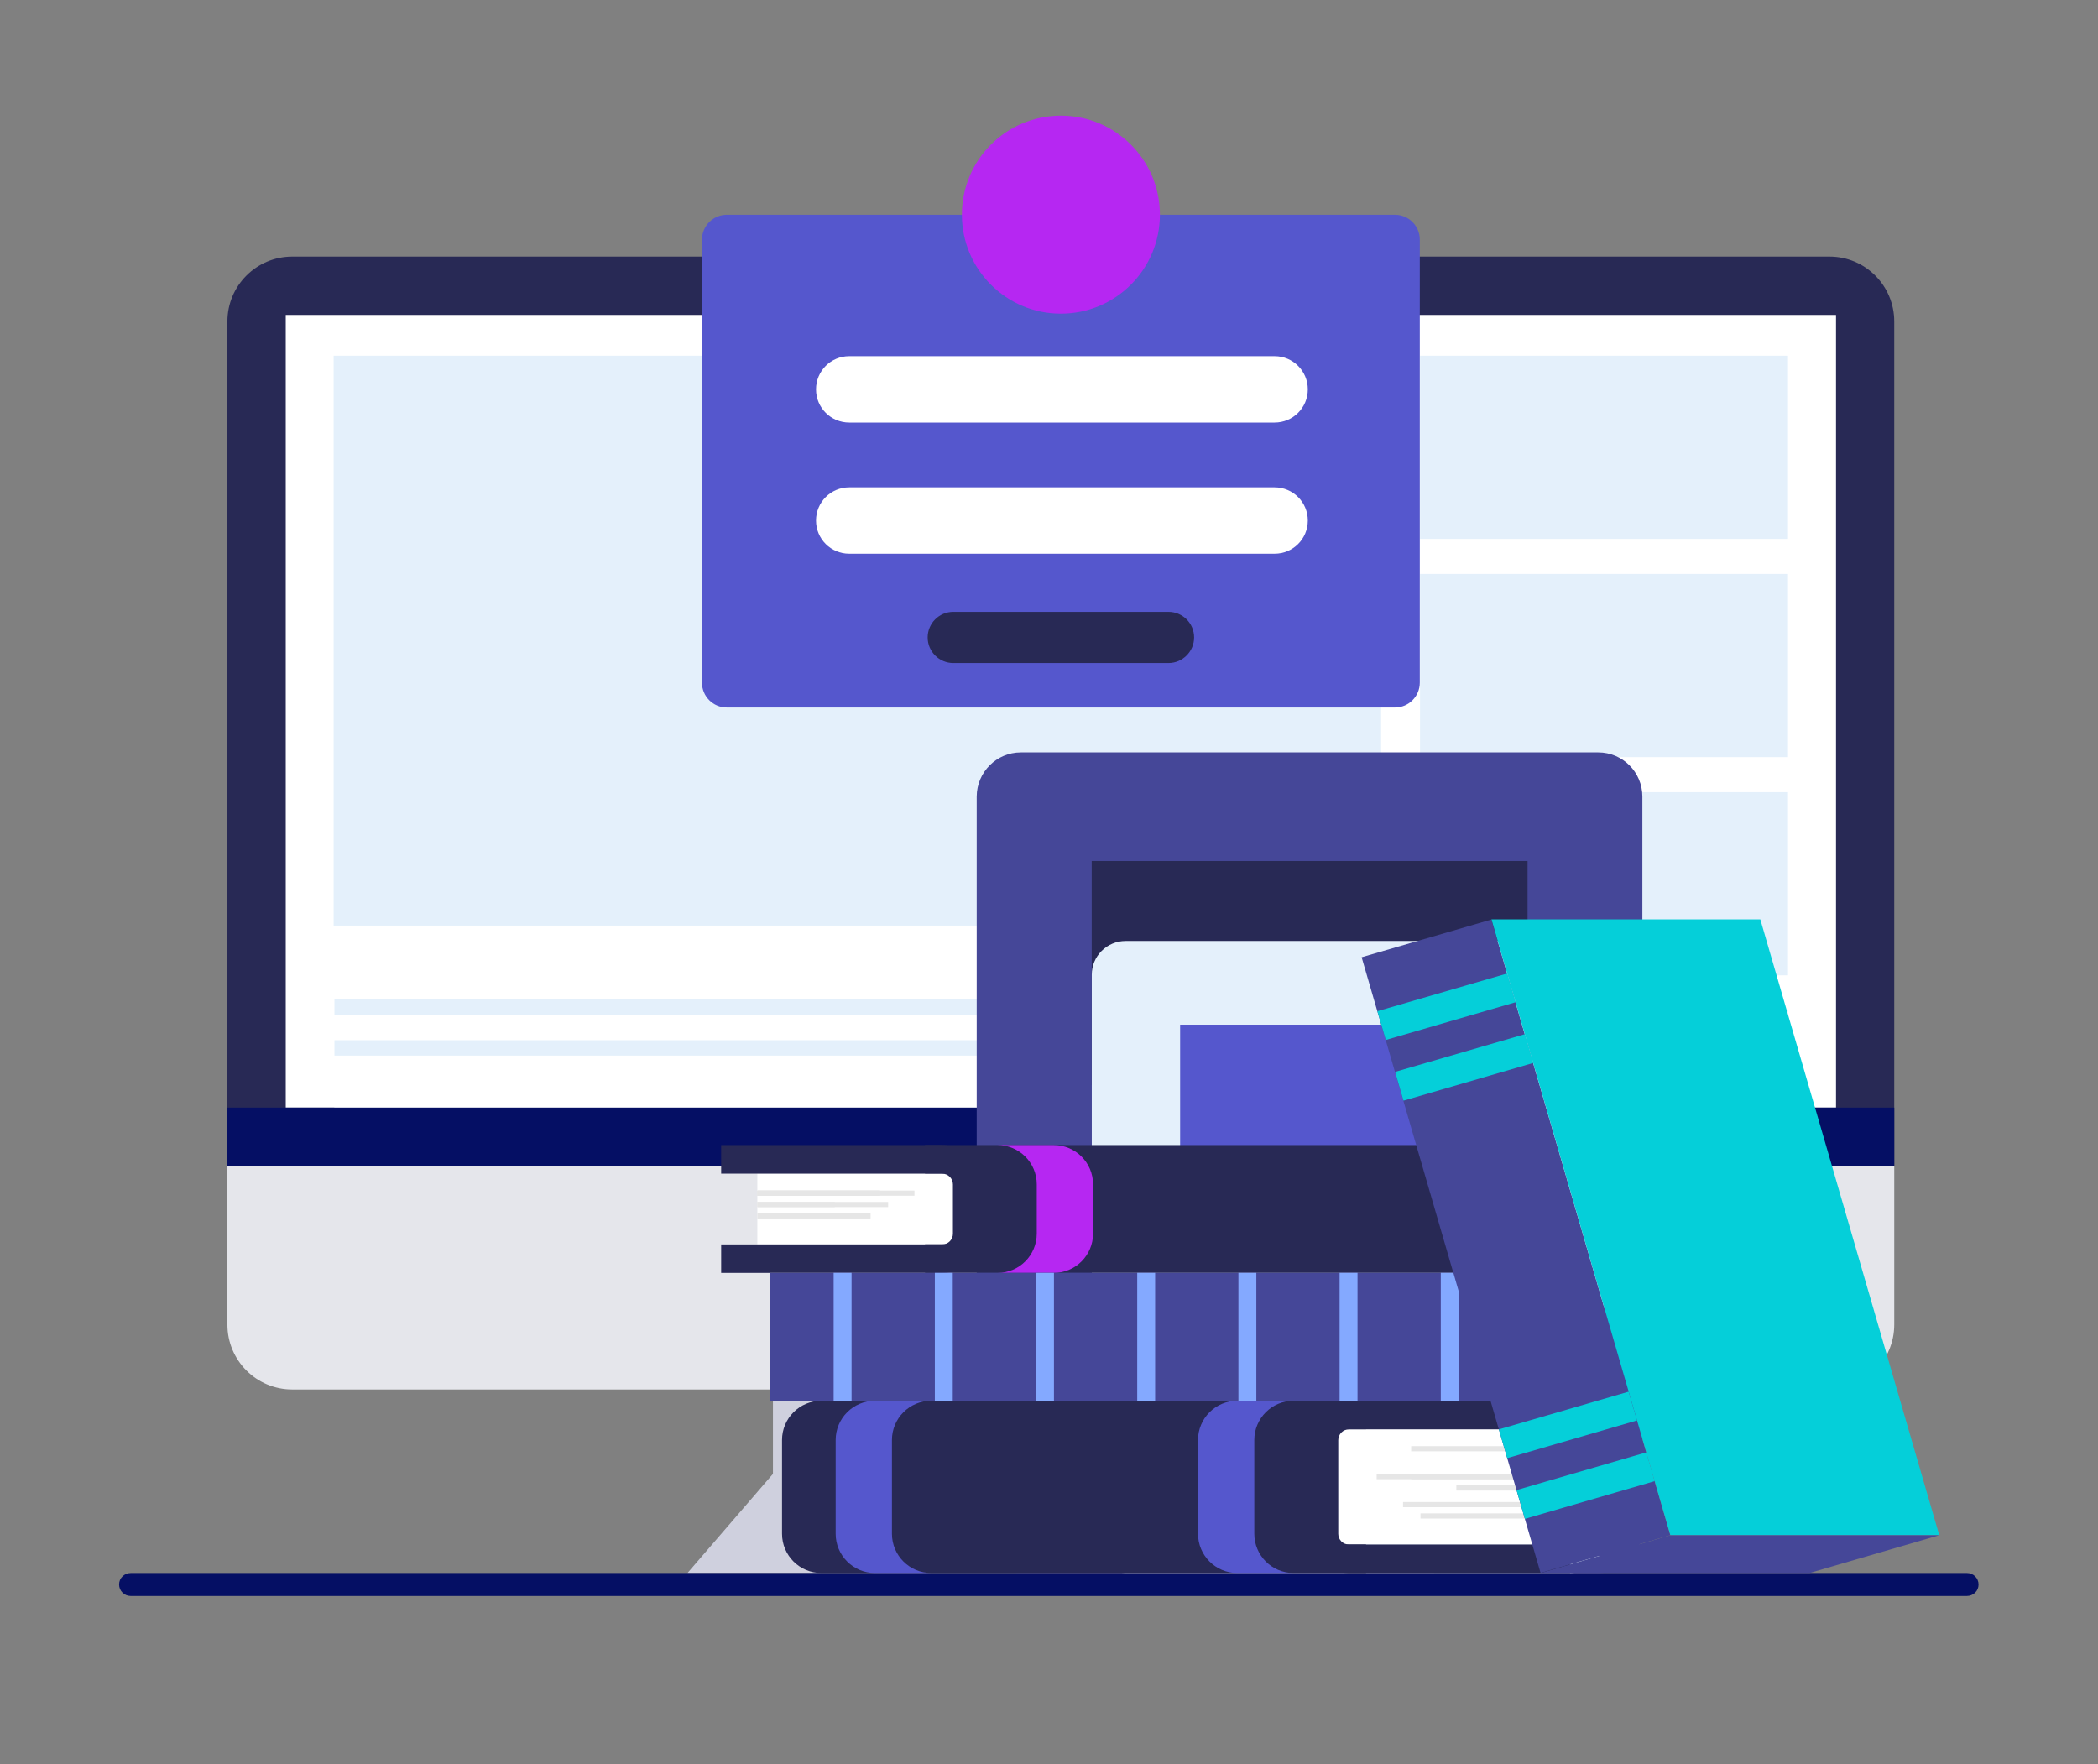 <svg id="e4EXneIWmC81" xmlns="http://www.w3.org/2000/svg" xmlns:xlink="http://www.w3.org/1999/xlink" viewBox="0 0 1826.7 1536" shape-rendering="geometricPrecision" text-rendering="geometricPrecision"><rect x="0" y="0" width="1826.7" height="1536" fill="#808080" stroke="none"/><style><![CDATA[#e4EXneIWmC826 {animation: e4EXneIWmC826_c_o 10000ms linear infinite normal forwards}@keyframes e4EXneIWmC826_c_o { 0% {opacity: 1} 56% {opacity: 1} 57% {opacity: 0} 100% {opacity: 0}} #e4EXneIWmC827 {animation: e4EXneIWmC827_c_o 10000ms linear infinite normal forwards}@keyframes e4EXneIWmC827_c_o { 0% {opacity: 0} 56% {opacity: 0} 57% {opacity: 1} 100% {opacity: 1}} #e4EXneIWmC884 {animation: e4EXneIWmC884_c_o 10000ms linear infinite normal forwards}@keyframes e4EXneIWmC884_c_o { 0% {opacity: 0} 1% {opacity: 1} 100% {opacity: 1}} #e4EXneIWmC885 {animation: e4EXneIWmC885_c_o 10000ms linear infinite normal forwards}@keyframes e4EXneIWmC885_c_o { 0% {opacity: 0} 12% {opacity: 0} 13% {opacity: 1} 100% {opacity: 1}} #e4EXneIWmC886 {animation: e4EXneIWmC886_c_o 10000ms linear infinite normal forwards}@keyframes e4EXneIWmC886_c_o { 0% {opacity: 0} 2% {opacity: 0} 3% {opacity: 1} 100% {opacity: 1}} #e4EXneIWmC887 {animation: e4EXneIWmC887_c_o 10000ms linear infinite normal forwards}@keyframes e4EXneIWmC887_c_o { 0% {opacity: 0} 4% {opacity: 0} 5% {opacity: 1} 100% {opacity: 1}} #e4EXneIWmC888 {animation: e4EXneIWmC888_c_o 10000ms linear infinite normal forwards}@keyframes e4EXneIWmC888_c_o { 0% {opacity: 0} 6% {opacity: 0} 7% {opacity: 1} 100% {opacity: 1}} #e4EXneIWmC889 {animation: e4EXneIWmC889_c_o 10000ms linear infinite normal forwards}@keyframes e4EXneIWmC889_c_o { 0% {opacity: 0} 8% {opacity: 0} 9% {opacity: 1} 100% {opacity: 1}} #e4EXneIWmC890 {animation: e4EXneIWmC890_c_o 10000ms linear infinite normal forwards}@keyframes e4EXneIWmC890_c_o { 0% {opacity: 0} 10% {opacity: 0} 11% {opacity: 1} 100% {opacity: 1}} #e4EXneIWmC891 {animation: e4EXneIWmC891_c_o 10000ms linear infinite normal forwards}@keyframes e4EXneIWmC891_c_o { 0% {opacity: 0} 16% {opacity: 0} 17% {opacity: 1} 100% {opacity: 1}} #e4EXneIWmC892 {animation: e4EXneIWmC892_c_o 10000ms linear infinite normal forwards}@keyframes e4EXneIWmC892_c_o { 0% {opacity: 0} 18% {opacity: 0} 19% {opacity: 1} 100% {opacity: 1}} #e4EXneIWmC893 {animation: e4EXneIWmC893_c_o 10000ms linear infinite normal forwards}@keyframes e4EXneIWmC893_c_o { 0% {opacity: 0} 20% {opacity: 0} 21% {opacity: 1} 100% {opacity: 1}} #e4EXneIWmC894 {animation: e4EXneIWmC894_c_o 10000ms linear infinite normal forwards}@keyframes e4EXneIWmC894_c_o { 0% {opacity: 0} 22% {opacity: 0} 23% {opacity: 1} 100% {opacity: 1}} #e4EXneIWmC895 {animation: e4EXneIWmC895_c_o 10000ms linear infinite normal forwards}@keyframes e4EXneIWmC895_c_o { 0% {opacity: 0} 24% {opacity: 0} 25% {opacity: 1} 100% {opacity: 1}} #e4EXneIWmC896 {animation: e4EXneIWmC896_c_o 10000ms linear infinite normal forwards}@keyframes e4EXneIWmC896_c_o { 0% {opacity: 0} 26% {opacity: 0} 27% {opacity: 1} 100% {opacity: 1}} #e4EXneIWmC897 {animation: e4EXneIWmC897_c_o 10000ms linear infinite normal forwards}@keyframes e4EXneIWmC897_c_o { 0% {opacity: 0} 28% {opacity: 0} 29% {opacity: 1} 100% {opacity: 1}} #e4EXneIWmC898 {animation: e4EXneIWmC898_c_o 10000ms linear infinite normal forwards}@keyframes e4EXneIWmC898_c_o { 0% {opacity: 0} 30% {opacity: 0} 31% {opacity: 1} 100% {opacity: 1}} #e4EXneIWmC899 {animation: e4EXneIWmC899_c_o 10000ms linear infinite normal forwards}@keyframes e4EXneIWmC899_c_o { 0% {opacity: 0} 32% {opacity: 0} 33% {opacity: 1} 100% {opacity: 1}} #e4EXneIWmC8100 {animation: e4EXneIWmC8100_c_o 10000ms linear infinite normal forwards}@keyframes e4EXneIWmC8100_c_o { 0% {opacity: 0} 34% {opacity: 0} 35% {opacity: 1} 100% {opacity: 1}} #e4EXneIWmC8101_ts {animation: e4EXneIWmC8101_ts__ts 10000ms linear infinite normal forwards}@keyframes e4EXneIWmC8101_ts__ts { 0% {transform: translate(927.6px,190.476px) scale(0,0.215)} 65% {transform: translate(927.6px,190.476px) scale(0,0.215);animation-timing-function: cubic-bezier(0.42,0,0.58,1)} 69% {transform: translate(927.6px,190.476px) scale(0.215,0.215)} 100% {transform: translate(927.6px,190.476px) scale(0.215,0.215)}} #e4EXneIWmC8103_to {animation: e4EXneIWmC8103_to__to 10000ms linear infinite normal forwards}@keyframes e4EXneIWmC8103_to__to { 0% {transform: translate(2444.325px,1379.6px)} 41% {transform: translate(2444.325px,1379.6px);animation-timing-function: cubic-bezier(0.42,0,0.58,1)} 60% {transform: translate(956.65px,682.093px)} 100% {transform: translate(956.65px,682.093px)}} #e4EXneIWmC8103_tk {animation: e4EXneIWmC8103_tk__tk 10000ms linear infinite normal forwards}@keyframes e4EXneIWmC8103_tk__tk { 0% {transform: skewX(0deg) skewY(0deg)} 60% {transform: skewX(0deg) skewY(0deg)} 63% {transform: skewX(4deg) skewY(0deg)} 100% {transform: skewX(4deg) skewY(0deg)}} #e4EXneIWmC8103 {animation: e4EXneIWmC8103_c_o 10000ms linear infinite normal forwards}@keyframes e4EXneIWmC8103_c_o { 0% {opacity: 1} 65% {opacity: 1} 66% {opacity: 0} 100% {opacity: 0}}]]></style><g><g><g><path d="M1649.3,279.9v735.2h-1451.3v-735.2c0-31.2,25.3-56.5,56.5-56.5h1338.4c31.2,0,56.4,25.3,56.4,56.5Z" fill="#282955"/><rect width="1265.2" height="698.6" rx="0" ry="0" transform="translate(291.1 316.5)" fill="#fff"/><path d="M248.8,274.2v690.2h1349.8v-690.2h-1349.8Z" fill="#fff"/><polygon points="1248.7,1369.6 1174.3,1283.3 1174.3,1283.3 1174.3,1209.8 673,1209.8 673,1283.3 598.6,1369.6" fill="#e5e6eb"/><polygon points="1248.7,1369.6 1174.3,1283.3 1174.3,1283.3 1174.3,1209.8 673,1209.8 673,1283.3 598.6,1369.6" opacity="0.1" fill="#050f64"/></g><path d="M1649.3,1015.1v138.2c0,31.2-25.3,56.5-56.5,56.5h-1338.3c-31.2,0-56.5-25.3-56.5-56.5v-138.2h1451.3Z" fill="#e5e6eb"/><rect width="50.8" height="1451.4" rx="0" ry="0" transform="matrix(0 1-1 0 1649.3 964.367)" fill="#050f64"/><circle r="41.7" transform="translate(923.7 1112.5)" fill="#050f64"/><g><rect width="912" height="496.2" rx="0" ry="0" transform="translate(290.5 309.7)" fill="#e4f0fb"/><rect width="320.4" height="159.5" rx="0" ry="0" transform="translate(1236.4 309.7)" fill="#e4f0fb"/><rect width="320.4" height="159.5" rx="0" ry="0" transform="translate(1236.4 499.7)" fill="#e4f0fb"/><rect width="320.4" height="159.5" rx="0" ry="0" transform="translate(1236.4 689.7)" fill="#e4f0fb"/><rect width="320.4" height="49.1" rx="0" ry="0" transform="translate(1236.4 879.7)" fill="#e4f0fb"/><rect width="879.3" height="13.4" rx="0" ry="0" transform="translate(291.2 870)" fill="#e4f0fb"/><rect width="879.3" height="13.4" rx="0" ry="0" transform="translate(291.2 905.7)" fill="#e4f0fb"/></g></g><g><path d="M1214.6,616h-581.8c-11.9,0-21.6-9.7-21.6-21.6v-385.8c0-11.9,9.7-21.6,21.6-21.6h581.8c11.9,0,21.6,9.7,21.6,21.6v385.8c0,11.9-9.7,21.6-21.6,21.6Z" fill="#5557cd"/><g><path d="M1109.8,367.9h-370.4c-16,0-28.9-12.9-28.9-28.9v0c0-16,12.9-28.9,28.9-28.9h370.4c16,0,28.9,12.9,28.9,28.9v0c0,16-12.9,28.9-28.9,28.9Z" fill="#fff"/><path d="M1109.8,482.1h-370.4c-16,0-28.9-12.9-28.9-28.9v0c0-16,12.9-28.9,28.9-28.9h370.4c16,0,28.9,12.9,28.9,28.9v0c0,16-12.9,28.9-28.9,28.9Z" fill="#fff"/></g><path id="e4EXneIWmC826" d="M1017.4,577.3h-187.4c-12.3,0-22.3-10-22.3-22.3v0c0-12.3,10-22.3,22.3-22.3h187.4c12.3,0,22.3,10,22.3,22.3v0c0,12.2-10,22.3-22.3,22.3Z" fill="#282955"/><path id="e4EXneIWmC827" d="M1017.4,577.3h-187.4c-12.3,0-22.3-10-22.3-22.3v0c0-12.3,10-22.3,22.3-22.3h187.4c12.3,0,22.3,10,22.3,22.3v0c0,12.2-10,22.3-22.3,22.3Z" opacity="0" fill="#05cfd9"/><circle r="86.2" transform="translate(923.7 186.9)" fill="#b627f2"/></g><path d="M1722.7,1379.6c0,2.8-1.1,5.3-3,7.1-1.8,1.8-4.4,2.9-7.2,2.9h-1598.7c-5.6,0-10.1-4.5-10.1-10c0-2.8,1.1-5.3,3-7.1c1.8-1.8,4.4-2.9,7.2-2.9h1598.8c5.4,0,10,4.4,10,10Z" fill="#050f64"/><g><g><g><path d="M888.8,655.1h502.8c21.2,0,38.4,17.2,38.4,38.4v637.7c0,21.2-17.2,38.4-38.4,38.4h-502.8c-21.2,0-38.4-17.2-38.4-38.4v-637.7c.1-21.2,17.3-38.4,38.4-38.4Z" fill="#454798"/><rect width="379.5" height="195" rx="0" ry="0" transform="matrix(-1 0 0-1 1330.03 944.66)" fill="#282955"/><g><path d="M980.1,819.3h387.3c16.3,0,29.5,13.2,29.5,29.5v491.2c0,16.3-13.2,29.5-29.5,29.5h-387.3c-16.3,0-29.5-13.2-29.5-29.5v-491.2c-.1-16.3,13.2-29.5,29.5-29.5Z" fill="#e4f0fb"/><rect width="292.3" height="150.2" rx="0" ry="0" transform="matrix(-1 0 0-1 1319.82 1042.37)" fill="#5557cd"/></g></g><g><path d="M715.1,1369.6h474.3v-150h-474.3c-18.9,0-34.2,15.3-34.2,34.2v81.6c0,18.9,15.3,34.2,34.2,34.2Z" fill="#282955"/><path d="M1043.1,1253.8v81.6c0,18.9,15.3,34.2,34.2,34.2h49c-18.9,0-34.2-15.3-34.2-34.2v-81.6c0-18.9,15.3-34.2,34.2-34.2h-49c-18.9,0-34.2,15.3-34.2,34.2Z" fill="#5557cd"/><path d="M727.6,1253.8v81.6c0,18.9,15.3,34.2,34.2,34.2h49c-18.9,0-34.2-15.3-34.2-34.2v-81.6c0-18.9,15.3-34.2,34.2-34.2h-49c-18.9,0-34.2,15.3-34.2,34.2Z" fill="#5557cd"/><rect width="176.3" height="100.3" rx="0" ry="0" transform="matrix(-1 0 0-1 1335.42 1344.74)" fill="#fff"/><path d="M1140.3,1253.8v81.6c0,18.9,15.3,34.2,34.2,34.2h192.5v-24.8h-192.5c-5.2,0-9.3-4.2-9.3-9.3v-81.6c0-5.2,4.2-9.4,9.3-9.4h192.5v-24.8h-192.5c-18.9-.1-34.2,15.2-34.2,34.1Z" fill="#282955"/><g><rect width="106.8" height="4.5" rx="0" ry="0" transform="matrix(-1 0 0-1 1335.47 1263.65)" fill="#e6e6e6"/><rect width="136.8" height="4.5" rx="0" ry="0" transform="matrix(-1 0 0-1 1335.44 1287.92)" fill="#e6e6e6"/><rect width="67.4" height="4.5" rx="0" ry="0" transform="matrix(-1 0 0-1 1335.43 1297.81)" fill="#e6e6e6"/></g><g><rect width="106.8" height="4.5" rx="0" ry="0" transform="matrix(-1 0 0-1 1335.47 1287.92)" fill="#e6e6e6"/><rect width="113.9" height="4.5" rx="0" ry="0" transform="matrix(-1 0 0-1 1335.5 1312.3)" fill="#e6e6e6"/><rect width="98.6" height="4.5" rx="0" ry="0" transform="matrix(-1 0 0-1 1335.41 1322.18)" fill="#e6e6e6"/></g></g><g><path d="M1279.7,1108.3h-474.3v-111.3h474.3c18.9,0,34.2,15.3,34.2,34.2v42.9c0,18.9-15.3,34.2-34.2,34.2Z" fill="#282955"/><path d="M951.7,1031.2v42.9c0,18.9-15.3,34.2-34.2,34.2h-49c18.9,0,34.2-15.3,34.2-34.2v-42.9c0-18.9-15.3-34.2-34.2-34.2h49c18.9,0,34.2,15.3,34.2,34.2Z" fill="#b627f2"/><rect width="176.3" height="61.6" rx="0" ry="0" transform="translate(659.4 1021.8)" fill="#fff"/><path d="M854.5,1031.2v42.9c0,18.9-15.3,34.2-34.2,34.2h-192.4v-24.8h192.5c5.2,0,9.3-4.2,9.3-9.3v-42.9c0-5.2-4.2-9.4-9.3-9.4h-192.5v-24.9h192.5c18.9,0,34.1,15.3,34.1,34.2Z" fill="#282955"/><g><rect width="106.8" height="4.5" rx="0" ry="0" transform="translate(659.4 1036.6)" fill="#e6e6e6"/><rect width="136.8" height="4.5" rx="0" ry="0" transform="translate(659.4 1036.6)" fill="#e6e6e6"/><rect width="67.4" height="4.5" rx="0" ry="0" transform="translate(659.4 1046.5)" fill="#e6e6e6"/></g><g><rect width="106.8" height="4.5" rx="0" ry="0" transform="translate(659.4 1036.6)" fill="#e6e6e6"/><rect width="113.9" height="4.5" rx="0" ry="0" transform="translate(659.4 1046.5)" fill="#e6e6e6"/><rect width="98.6" height="4.5" rx="0" ry="0" transform="translate(659.4 1056.4)" fill="#e6e6e6"/></g></g><g><rect width="654.5" height="111.3" rx="0" ry="0" transform="matrix(-1 0 0-1 1325.16 1219.55)" fill="#454798"/><g><rect width="15.6" height="111.3" rx="0" ry="0" transform="matrix(-1 0 0-1 1270.08 1219.56)" fill="#84a9ff"/><rect width="15.6" height="111.3" rx="0" ry="0" transform="matrix(-1 0 0-1 1181.97 1219.56)" fill="#84a9ff"/><rect width="15.6" height="111.3" rx="0" ry="0" transform="matrix(-1 0 0-1 1093.87 1219.56)" fill="#84a9ff"/><rect width="15.6" height="111.3" rx="0" ry="0" transform="matrix(-1 0 0-1 1005.76 1219.56)" fill="#84a9ff"/><rect width="15.6" height="111.3" rx="0" ry="0" transform="matrix(-1 0 0-1 917.66 1219.56)" fill="#84a9ff"/><rect width="15.6" height="111.3" rx="0" ry="0" transform="matrix(-1 0 0-1 829.55 1219.56)" fill="#84a9ff"/><rect width="15.6" height="111.3" rx="0" ry="0" transform="matrix(-1 0 0-1 741.44 1219.56)" fill="#84a9ff"/></g></g><g><rect width="117.7" height="558.4" rx="0" ry="0" transform="matrix(-.96 0.279-.279-.96 1454.343 1336.679)" fill="#454798"/><g><rect width="117.7" height="26.1" rx="0" ry="0" transform="matrix(-.96 0.279-.279-.96 1319.559 872.652)" fill="#05cfd9"/><rect width="117.7" height="26.1" rx="0" ry="0" transform="matrix(-.96 0.279-.279-.96 1334.965 925.497)" fill="#05cfd9"/><rect width="117.7" height="26.1" rx="0" ry="0" transform="matrix(-.96 0.279-.279-.96 1425.323 1236.751)" fill="#05cfd9"/><rect width="117.7" height="26.1" rx="0" ry="0" transform="matrix(-.96 0.279-.279-.96 1440.729 1289.606)" fill="#05cfd9"/></g></g><polygon points="1688.5,1336.7 1532.7,800.5 1298.6,800.5 1454.4,1336.7" fill="#05cfd9"/></g><polygon points="1688.5,1336.7 1575.5,1369.6 1341.4,1369.6 1454.4,1336.7" fill="#454798"/></g></g><circle id="e4EXneIWmC884" r="17.3" transform="translate(774.3 338.3)" opacity="0" fill="#282955"/><circle id="e4EXneIWmC885" r="17.3" transform="translate(1050.3 338.3)" opacity="0" fill="#282955"/><circle id="e4EXneIWmC886" r="17.3" transform="translate(819.7 338.3)" opacity="0" fill="#282955"/><circle id="e4EXneIWmC887" r="17.3" transform="translate(865 338.3)" opacity="0" fill="#282955"/><circle id="e4EXneIWmC888" r="17.3" transform="translate(910.3 338.3)" opacity="0" fill="#282955"/><circle id="e4EXneIWmC889" r="17.3" transform="translate(957 338.3)" opacity="0" fill="#282955"/><circle id="e4EXneIWmC890" r="17.3" transform="translate(1003.7 338.3)" opacity="0" fill="#282955"/><path id="e4EXneIWmC891" d="M771.6,442.3l-7.7,10.1v.2l12.2-1.6v5.5L764,455v.2l7.8,9.7-5.1,2.9-4.9-11.3h-.2l-5.3,11.4-4.6-2.9l7.7-9.9v-.2l-12,1.5v-5.5l11.9,1.5v-.2l-7.6-9.9l4.9-2.8l5,11.3h.2l4.9-11.3l4.9,2.8Z" opacity="0"/><path id="e4EXneIWmC892" d="M805.3,442.3l-7.7,10.1v.2l12.2-1.6v5.5L797.6,455v.2l7.8,9.7-5.1,2.9-4.9-11.3h-.2l-5.3,11.4-4.6-2.9l7.7-9.9v-.2l-12,1.5v-5.5l11.9,1.5v-.2l-7.6-9.9l4.9-2.8l5,11.3h.2l4.9-11.3l5,2.8Z" opacity="0"/><path id="e4EXneIWmC893" d="M838.9,442.3l-7.7,10.1v.2l12.2-1.6v5.5L831.2,455v.2l7.8,9.7-5.1,2.9-4.9-11.3h-.2l-5.3,11.4L819,465l7.7-9.9v-.2l-12,1.5v-5.5l11.9,1.5v-.2l-7.6-9.9l4.9-2.8l5,11.3h.2l4.9-11.3l4.9,2.8Z" opacity="0"/><path id="e4EXneIWmC894" d="M872.5,442.3l-7.7,10.1v.2L877,451v5.5L864.8,455v.2l7.8,9.7-5.1,2.9-4.9-11.3h-.2l-5.3,11.4-4.6-2.9l7.7-9.9v-.2l-12,1.5v-5.5l11.9,1.5v-.2l-7.6-9.9l4.9-2.8l5,11.3h.2l4.9-11.3l5,2.8Z" opacity="0"/><path id="e4EXneIWmC895" d="M906.1,442.3l-7.7,10.1v.2l12.2-1.6v5.5L898.4,455v.2l7.8,9.7-5.1,2.9-4.9-11.3h-.2l-5.3,11.4-4.6-2.9l7.7-9.9v-.2l-12,1.5v-5.5l11.9,1.5v-.2l-7.6-9.9l4.9-2.8l5,11.3h.2l4.9-11.3l5,2.8Z" opacity="0"/><path id="e4EXneIWmC896" d="M939.7,442.3L932,452.4v.2l12.2-1.6v5.5L932,455v.2l7.8,9.7-5.1,2.9-4.9-11.3h-.2l-5.3,11.4-4.6-2.9l7.7-9.9v-.2l-12,1.5v-5.5l11.9,1.5v-.2l-7.6-9.9l4.9-2.8l5,11.3h.2l4.9-11.3l5,2.8Z" opacity="0"/><path id="e4EXneIWmC897" d="M973.3,442.3l-7.7,10.1v.2l12.2-1.6v5.5L965.6,455v.2l7.8,9.7-5.1,2.9-4.9-11.3h-.2l-5.3,11.4-4.6-2.9l7.7-9.9v-.2l-12,1.5v-5.5l11.9,1.5v-.2l-7.6-9.9l4.9-2.8l5,11.3h.2l4.9-11.3l5,2.8Z" opacity="0"/><path id="e4EXneIWmC898" d="M1006.9,442.3l-7.7,10.1v.2l12.2-1.6v5.5L999.2,455v.2l7.8,9.7-5.1,2.9-4.9-11.3h-.2l-5.3,11.4L987,465l7.7-9.9v-.2l-12,1.5v-5.5l11.9,1.5v-.2l-7.6-9.9l4.9-2.8l5,11.3h.2l4.9-11.3l4.9,2.8Z" opacity="0"/><path id="e4EXneIWmC899" d="M1040.6,442.3l-7.7,10.1v.2l12.2-1.6v5.5l-12.2-1.5v.2l7.8,9.7-5.1,2.9-4.9-11.3h-.2l-5.3,11.4-4.6-2.9l7.7-9.9v-.2l-12,1.5v-5.5l11.9,1.5v-.2l-7.6-9.9l4.9-2.8l5,11.3h.2l4.9-11.3l5,2.8Z" opacity="0"/><path id="e4EXneIWmC8100" d="M1074.2,442.3l-7.7,10.1v.2l12.2-1.6v5.5l-12.2-1.5v.2l7.8,9.7-5.1,2.9-4.9-11.3h-.2l-5.3,11.4-4.6-2.9l7.7-9.9v-.2l-12,1.5v-5.5l11.9,1.5v-.2l-7.6-9.9l4.9-2.8l5,11.3h.2l4.9-11.3l5,2.8Z" opacity="0"/><g id="e4EXneIWmC8101_ts" transform="translate(927.6,190.476) scale(0,0.215)"><g transform="translate(-256,-255.997)"><path d="M418.76,75.73c12.72-8.91,29.06-12.43,44.33-9.61c14.63,2.57,28.11,10.94,36.99,22.84c7.62,10.09,11.78,22.65,11.92,35.28v1.96c-.46,15.27-6.99,30.16-17.87,40.87-85.16,85.2-170.36,170.35-255.54,255.53-5.03,4.97-9.84,10.27-15.8,14.17-13.83,9.38-31.72,12.42-47.88,8.18-10.53-2.65-20.2-8.37-27.8-16.1-40.67-40.64-81.33-81.31-121.99-121.96-4.99-5.05-10.3-9.87-14.37-15.73C4,281.65,0.37,270.11,0,258.48v-2.72c.41-16.46,7.89-32.6,20.38-43.36c12.31-10.9,29.33-16.19,45.65-14.29c13.39,1.42,26.12,7.68,35.63,17.18c25.91,25.79,51.66,51.75,77.59,77.52c5.64,5.73,15.76,5.56,21.26-.28c68.38-68.32,136.7-136.7,205.06-205.03c4.15-4.18,8.29-8.44,13.19-11.77Z" fill="#fff"/></g></g><g id="e4EXneIWmC8103_to" transform="translate(2444.325,1379.6)"><g id="e4EXneIWmC8103_tk" transform="skewX(0) skewY(0)"><g id="e4EXneIWmC8103" transform="scale(0.591,0.591) translate(-256.07,-256)"><g><path d="M223.44,0h1.07c15.98.31,31.35,10,38,24.59c3.58,7.23,4.27,15.42,4.16,23.37-.03,21.47-.01,42.93-.01,64.4c9.74-5.44,21.54-7.16,32.34-4.17c13.46,3.44,24.54,14.01,29.28,26.99c10.42-6.76,23.75-9.01,35.7-5.38c13.03,3.7,23.65,14.06,28.3,26.7c8.16-5.13,17.94-7.96,27.61-6.83c14.67,1.13,28.22,10.7,34.48,23.97c3.31,6.59,4.3,14.03,4.29,21.33-.03,59.33.04,118.66-.03,177.99-.16,20.43-4.38,40.93-13.31,59.36-15.56,33.4-45.11,59.99-79.98,71.93-14.04,5.03-28.94,7.28-43.81,7.75h-2.98c-23.69-.54-47.42-5.46-68.8-15.8-17.98-8.16-33.95-20.2-47.96-34.01-43.67-43.66-87.32-87.32-130.99-130.98-5.07-5-10.27-10.15-13.34-16.69-5.62-11.59-5.29-25.9.97-37.17c5.93-11.04,17.23-19.05,29.67-20.75c12.21-1.7,24.72,1.23,35.64,6.69c19.21,9.56,38.38,19.2,57.59,28.75.04-82.68-.03-165.36.04-248.03-.09-10.56,3.41-21.21,10.47-29.16C199.62,5.63,211.46,0.42,223.44,0M218.2,22.2c-9.11,2.42-15.74,11.45-15.52,20.85-.05,88.33-.01,176.66-.02,264.99.15,3.61-1.13,7.41-4.1,9.64-3.38,2.81-8.39,2.84-12.15.77-24.22-12.09-48.43-24.22-72.67-36.3-6.67-3.34-14.19-5.2-21.67-4.64-8.58.73-16.04,7.89-17.13,16.42-1.04,6.25,1.37,12.74,5.89,17.1c34.83,34.87,69.71,69.71,104.55,104.57c13.81,13.51,26.99,27.69,41.37,40.61c17.78,15.28,39.39,26.03,62.3,31.05c20.3,4.26,41.73,4.82,61.82-.85c32.75-8.72,61.01-32.61,75.26-63.34c7.65-15.85,11.13-33.49,11.21-51.04.01-57.69,0-115.39,0-173.08-.02-3.32.14-6.66-.3-9.96-1.02-7.88-6.91-14.86-14.49-17.23-6.76-2.24-14.6-.78-20.05,3.81-4.89,3.97-7.78,10.17-7.8,16.46-.1,17.35,0,34.7-.05,52.04-.1,2.59-.44,5.37-2.13,7.45-3.14,4.55-10.06,5.76-14.51,2.45-3.33-2.1-4.73-6.11-4.66-9.89-.04-24.35.03-48.69-.03-73.04.09-7.48-3.95-14.85-10.42-18.64-7.26-4.44-17.2-3.88-23.87,1.42-5.3,3.99-8.4,10.58-8.35,17.2-.06,24.35.01,48.72-.03,73.07.05,3.74-1.3,7.71-4.57,9.82-4.46,3.4-11.49,2.18-14.63-2.43-2.1-2.65-2.11-6.22-2.12-9.43c0-30.99.07-61.99-.04-92.97-.01-9.1-6.47-17.67-15.23-20.13-9.3-2.96-20.21,1.55-24.73,10.19-3,5.11-2.72,11.2-2.67,16.91.01,28.99-.02,57.97.01,86.95-.04,2.9-.22,6.08-2.1,8.46-3.14,4.61-10.14,5.84-14.62,2.47-3.31-2.11-4.67-6.13-4.6-9.91-.02-66.68-.01-133.36-.01-200.04.2-6.42-2.31-12.95-7.21-17.19-5.28-4.82-13.07-6.55-19.93-4.59Z"/></g><g><path d="M218.2,22.2c6.86-1.96,14.65-.23,19.93,4.59c4.9,4.24,7.41,10.77,7.21,17.19c0,66.68-.01,133.36.01,200.04-.07,3.78,1.29,7.8,4.6,9.91c4.48,3.37,11.48,2.14,14.62-2.47c1.88-2.38,2.06-5.56,2.1-8.46-.03-28.98,0-57.96-.01-86.95-.05-5.71-.33-11.8,2.67-16.91c4.52-8.64,15.43-13.15,24.73-10.19c8.76,2.46,15.22,11.03,15.23,20.13.11,30.98.04,61.98.04,92.97.01,3.21.02,6.78,2.12,9.43c3.14,4.61,10.17,5.83,14.63,2.43c3.27-2.11,4.62-6.08,4.57-9.82.04-24.35-.03-48.72.03-73.07-.05-6.62,3.05-13.21,8.35-17.2c6.67-5.3,16.61-5.86,23.87-1.42c6.47,3.79,10.51,11.16,10.42,18.64.06,24.35-.01,48.69.03,73.04-.07,3.78,1.33,7.79,4.66,9.89c4.45,3.31,11.37,2.1,14.51-2.45c1.69-2.08,2.03-4.86,2.13-7.45.05-17.34-.05-34.69.05-52.04.02-6.29,2.91-12.49,7.8-16.46c5.45-4.59,13.29-6.05,20.05-3.81c7.58,2.37,13.47,9.35,14.49,17.23.44,3.3.28,6.64.3,9.96c0,57.69.01,115.39,0,173.08-.08,17.55-3.56,35.19-11.21,51.04-14.25,30.73-42.51,54.62-75.26,63.34-20.09,5.67-41.52,5.11-61.82.85-22.91-5.02-44.52-15.77-62.3-31.05-14.38-12.92-27.56-27.1-41.37-40.61-34.84-34.86-69.72-69.7-104.55-104.57-4.52-4.36-6.93-10.85-5.89-17.1c1.09-8.53,8.55-15.69,17.13-16.42c7.48-.56,15,1.3,21.67,4.64c24.24,12.08,48.45,24.21,72.67,36.3c3.76,2.07,8.77,2.04,12.15-.77c2.97-2.23,4.25-6.03,4.1-9.64.01-88.33-.03-176.66.02-264.99-.22-9.4,6.41-18.43,15.52-20.85Z" fill="#fff"/></g></g></g></g></svg>